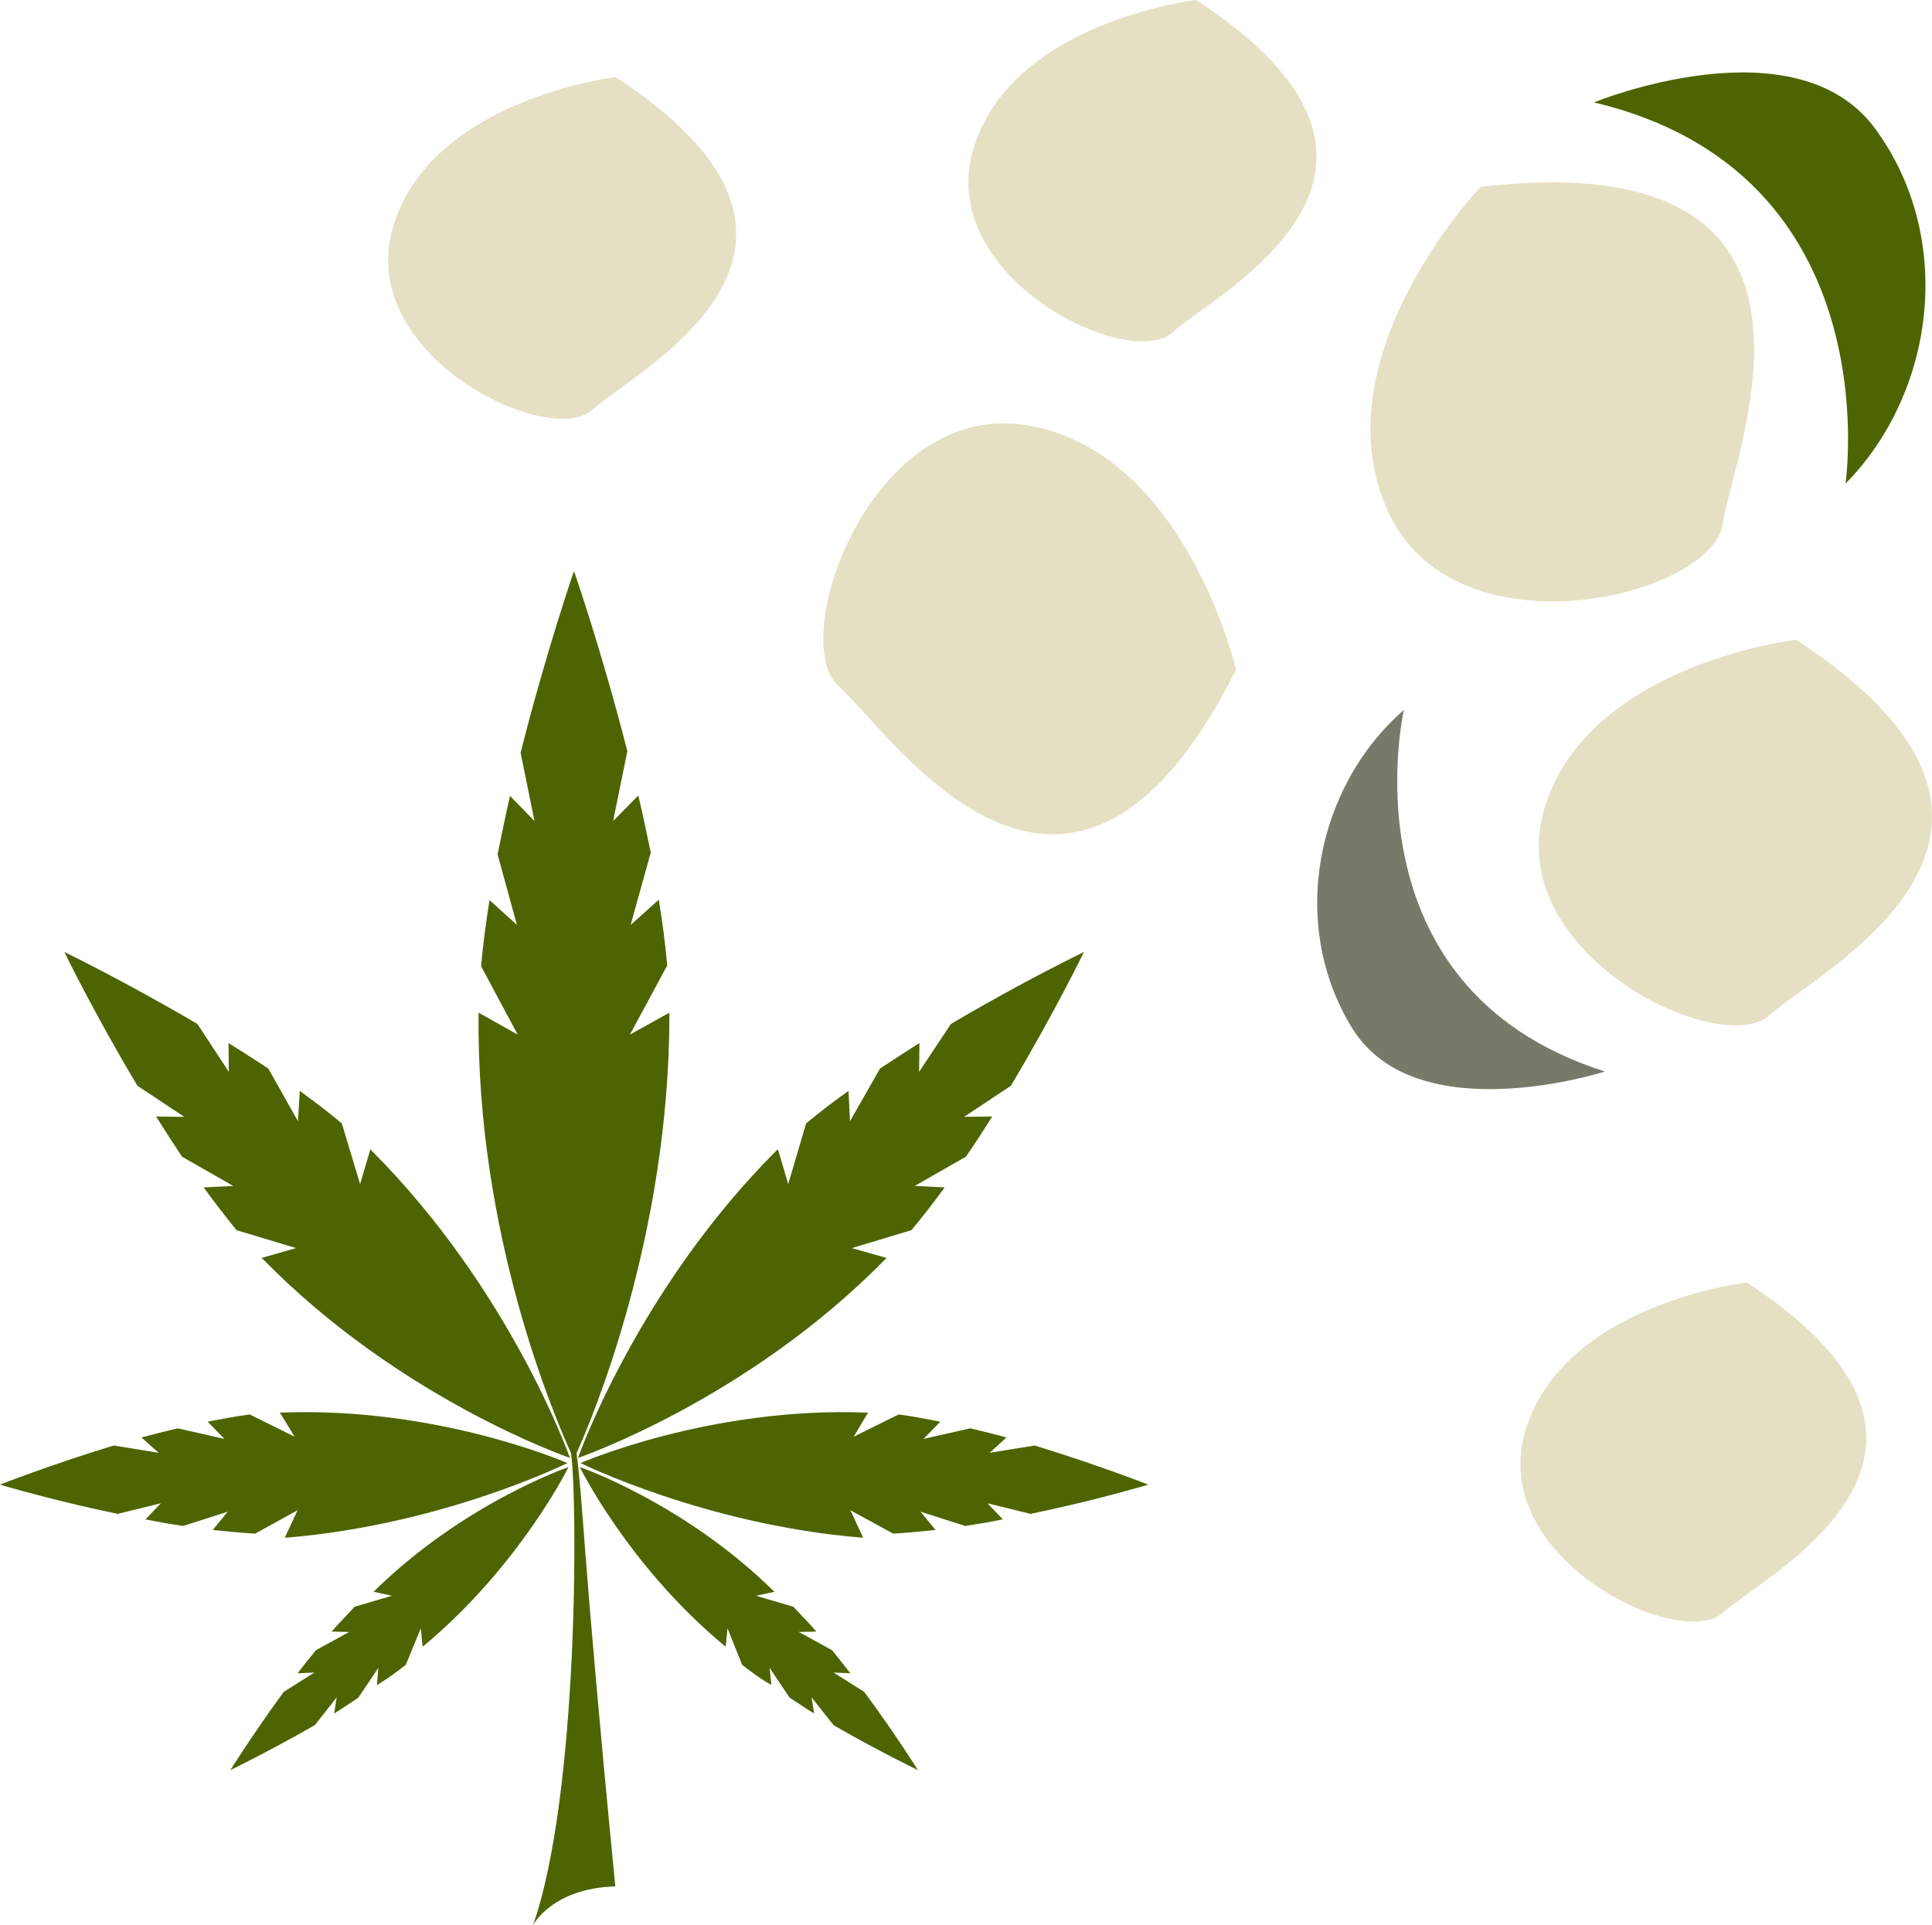 <?xml version="1.0" encoding="UTF-8" standalone="no"?>
<svg
   xmlns:dc="http://purl.org/dc/elements/1.1/"
   xmlns:cc="http://creativecommons.org/ns#"
   xmlns:rdf="http://www.w3.org/1999/02/22-rdf-syntax-ns#"
   xmlns:svg="http://www.w3.org/2000/svg"
   xmlns="http://www.w3.org/2000/svg"
   id="svg38"
   viewBox="0 0 5284.646 5266"
   style="clip-rule:evenodd;fill-rule:evenodd;image-rendering:optimizeQuality;shape-rendering:geometricPrecision;text-rendering:geometricPrecision"
   version="1.1"
   height="52.66mm"
   width="52.846mm"
   xml:space="preserve">
 <defs
   id="defs4">
  <style
   id="style2"
   type="text/css">
   <![CDATA[
    .fil0 {fill:#4E6402;fill-rule:nonzero}
    .fil2 {fill:#777A69;fill-rule:nonzero}
    .fil1 {fill:#E5E0C3;fill-rule:nonzero}
   ]]>
  </style>
 </defs>
 <g
   transform="translate(-7707,-12486)"
   id="Vrstva_x0020_1">
  <path
   style="fill:#4e6402;fill-rule:nonzero"
   id="path7"
   d="m 8692,15725 -50,-166 c -36,-30 -75,-60 -115,-89 l -5,83 -81,-144 c -36,-24 -73,-47 -109,-70 l 1,79 -86,-131 c -197,-116 -364,-197 -364,-197 0,0 82,169 200,366 l 128,85 -77,-1 c 23,37 47,74 71,110 l 140,80 -81,4 c 30,41 60,80 90,117 l 163,49 -95,27 c 2,1 3,2 4,3 378,386 840,544 840,544 0,0 -161,-459 -543,-841 -1,-1 -2,-2 -3,-3 z"
   class="fil0" />
  <path
   style="fill:#4e6402;fill-rule:nonzero"
   id="path9"
   d="m 8513,16416 -123,-61 c -37,5 -76,12 -115,20 l 46,47 -128,-29 c -33,8 -66,16 -99,25 l 47,42 -123,-20 c -174,53 -311,107 -311,107 0,0 143,43 322,80 l 118,-29 -42,44 c 34,7 68,13 103,18 l 122,-39 -41,50 c 39,4 78,8 116,10 l 116,-64 -35,75 h 4 c 429,-35 769,-204 769,-204 0,0 -354,-155 -783,-138 -1,0 -3,-1 -4,-1 z"
   class="fil0" />
  <path
   style="fill:#4e6402;fill-rule:nonzero"
   id="path11"
   d="m 8779,16851 -102,30 c -20,22 -42,44 -63,68 l 48,1 -91,50 c -17,21 -34,42 -50,63 l 46,-2 -84,53 c -84,115 -146,214 -146,214 0,0 105,-51 231,-123 l 60,-76 -7,44 c 23,-14 43,-28 66,-43 l 55,-82 -4,47 c 33,-19 55,-37 79,-55 l 41,-100 5,50 c 1,-1 2,-2 3,-2 263,-219 396,-489 396,-489 0,0 -286,98 -531,339 -1,1 -1,2 -2,2 z"
   class="fil0" />
  <path
   style="fill:#4e6402;fill-rule:nonzero"
   id="path13"
   d="m 9863,15725 49,-166 c 36,-30 75,-60 116,-89 l 4,83 82,-144 c 36,-24 72,-47 108,-70 l -1,79 87,-131 c 196,-116 364,-197 364,-197 0,0 -82,169 -200,366 l -128,85 77,-1 c -23,37 -47,74 -72,110 l -140,80 82,4 c -30,41 -60,80 -91,117 l -163,49 95,27 c -1,1 -2,2 -3,3 -378,386 -841,544 -841,544 0,0 161,-459 543,-841 2,-1 3,-2 4,-3 z"
   class="fil0" />
  <path
   style="fill:#4e6402;fill-rule:nonzero"
   id="path15"
   d="m 10042,16416 123,-61 c 37,5 75,12 114,20 l -46,47 128,-29 c 33,8 67,16 99,25 l -46,42 123,-20 c 173,53 311,107 311,107 0,0 -143,43 -322,80 l -118,-29 42,44 c -34,7 -69,13 -103,18 l -122,-39 41,50 c -40,4 -79,8 -116,10 l -117,-64 35,75 h -4 c -428,-35 -769,-204 -769,-204 0,0 355,-155 783,-138 2,0 3,-1 4,-1 z"
   class="fil0" />
  <path
   style="fill:#4e6402;fill-rule:nonzero"
   id="path17"
   d="m 9775,16851 102,30 c 21,22 42,44 63,68 l -48,1 91,50 c 17,21 34,42 50,63 l -46,-2 84,53 c 85,115 147,214 147,214 0,0 -106,-51 -231,-123 l -60,-76 7,44 c -24,-14 -43,-28 -67,-43 l -55,-82 5,47 c -34,-19 -56,-37 -80,-55 l -40,-100 -5,50 c -1,-1 -3,-2 -3,-2 -264,-219 -396,-489 -396,-489 0,0 285,98 530,339 1,1 2,2 3,2 z"
   class="fil0" />
  <path
   style="fill:#4e6402;fill-rule:nonzero"
   id="path19"
   d="m 9538,15262 c 0,-2 0,-4 0,-6 l -108,60 102,-189 c -5,-58 -13,-119 -23,-180 l -77,69 55,-198 c -11,-53 -22,-105 -34,-156 l -69,70 39,-191 c -70,-275 -146,-493 -146,-493 0,0 -76,220 -146,497 l 38,187 -67,-69 c -12,53 -23,106 -34,160 l 53,193 -75,-68 c -10,62 -18,123 -23,181 l 100,187 -107,-60 c 0,2 0,4 0,6 -6,604 210,1104 253,1199 18,130 21,935 -104,1291 0,0 52,-101 225,-106 -93,-955 -86,-1031 -106,-1185 42,-93 254,-594 254,-1199 z"
   class="fil0" />
  <path
   style="fill:#e5e0c3;fill-rule:nonzero"
   id="path21"
   d="m 11757,12997 c 0,0 -438,459 -258,878 180,419 892,242 920,45 28,-197 401,-1046 -662,-923 z"
   class="fil1" />
  <path
   style="fill:#4e6402;fill-rule:nonzero"
   id="path23"
   d="m 12067,12766 c 0,0 552,-226 770,73 218,298 164,720 -82,970 0,0 126,-850 -688,-1043 z"
   class="fil0" />
  <path
   style="fill:#e5e0c3;fill-rule:nonzero"
   id="path25"
   d="m 12620,14236 c 0,0 -571,66 -689,463 -117,396 482,685 616,564 133,-121 885,-497 73,-1027 z"
   class="fil1" />
  <path
   style="fill:#e5e0c3;fill-rule:nonzero"
   id="path27"
   d="m 10979,12486 c 0,0 -506,58 -610,409 -103,351 427,607 545,500 118,-107 784,-440 65,-909 z"
   class="fil1" />
  <path
   style="fill:#e5e0c3;fill-rule:nonzero"
   id="path29"
   d="m 9391,12697 c 0,0 -505,59 -609,410 -104,351 427,607 545,500 118,-108 784,-441 64,-910 z"
   class="fil1" />
  <path
   style="fill:#e5e0c3;fill-rule:nonzero"
   id="path31"
   d="m 11088,14318 c 0,0 -137,-592 -567,-668 -431,-76 -663,588 -520,713 143,126 627,871 1087,-45 z"
   class="fil1" />
  <path
   style="fill:#e5e0c3;fill-rule:nonzero"
   id="path33"
   d="m 12485,15994 c 0,0 -503,58 -606,407 -103,348 424,603 541,496 118,-106 779,-437 65,-903 z"
   class="fil1" />
  <path
   style="fill:#777a69;fill-rule:nonzero"
   id="path35"
   d="m 12097,15417 c 0,0 -515,166 -691,-118 -176,-285 -99,-662 141,-871 0,0 -173,759 550,989 z"
   class="fil2" />
 </g>
</svg>
